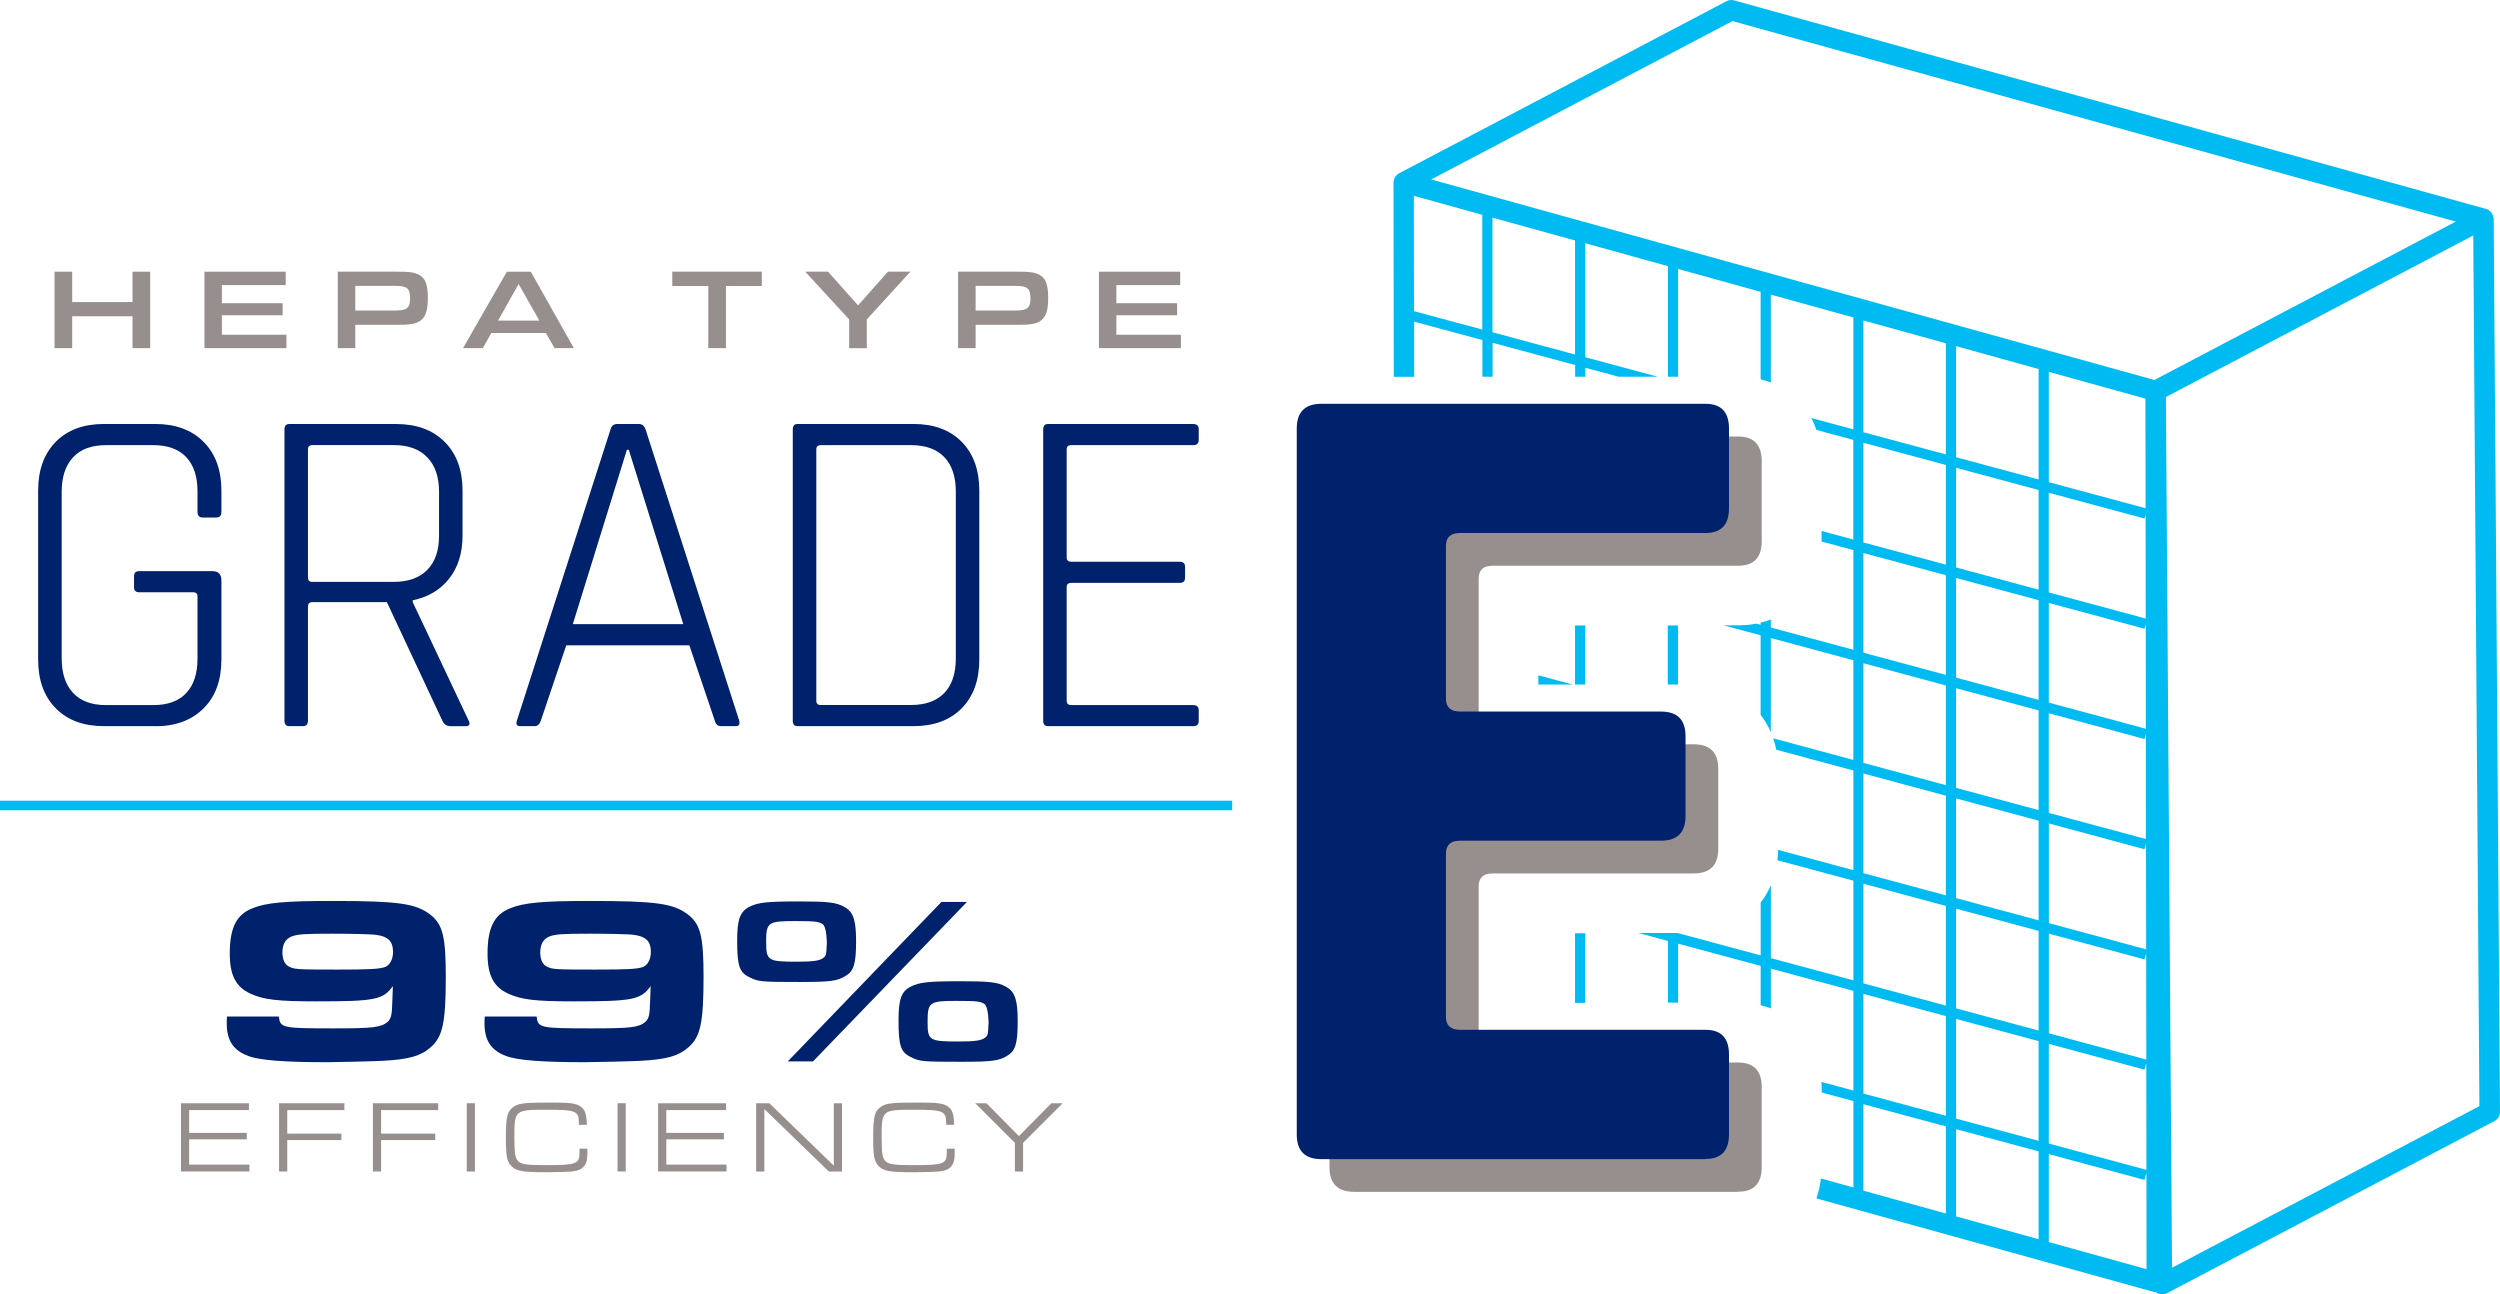 <svg xmlns="http://www.w3.org/2000/svg" id="Layer_1" viewBox="0 0 475.8 246.35"><path d="M29.53,138.2h-9.75c-3.88,0-6.93-1.13-9.17-3.4-2.24-2.27-3.35-5.37-3.35-9.3v-32.11c0-3.94,1.12-7.03,3.35-9.3,2.24-2.27,5.29-3.4,9.17-3.4h9.75c3.88,0,6.95,1.13,9.21,3.4,2.27,2.27,3.4,5.37,3.4,9.3v4.03c0,.71-.33,1.07-.98,1.07h-2.59c-.66,0-.98-.36-.98-1.07v-3.85c0-2.86-.71-5.05-2.15-6.57-1.43-1.52-3.52-2.28-6.26-2.28h-9.03c-2.74,0-4.83.77-6.26,2.33-1.43,1.55-2.15,3.73-2.15,6.53v31.75c0,2.8.72,4.98,2.15,6.53,1.43,1.55,3.52,2.33,6.26,2.33h9.03c2.74,0,4.83-.76,6.26-2.28s2.15-3.71,2.15-6.57v-11.81c0-.54-.27-.81-.81-.81h-10.29c-.66,0-.98-.33-.98-.98v-2.06c0-.66.33-.98.98-.98h13.95c1.13,0,1.7.6,1.7,1.79v15.03c0,3.94-1.13,7.04-3.4,9.3s-5.34,3.4-9.21,3.4v-.02Z" style="fill:#00216b;"></path><path d="M57.62,138.2h-2.59c-.6,0-.89-.36-.89-1.07v-55.36c0-.71.3-1.07.89-1.07h20.39c3.87,0,6.94,1.13,9.21,3.4,2.27,2.27,3.4,5.37,3.4,9.3v8.5c0,3.34-.85,6.08-2.55,8.23-1.7,2.15-4.01,3.52-6.93,4.11v.36l10.64,22.54c.36.71.15,1.07-.63,1.07h-2.77c-.78,0-1.31-.36-1.61-1.07l-10.55-22.54h-14.13c-.6,0-.89.27-.89.81v21.73c0,.71-.33,1.07-.98,1.07h-.01ZM59.5,110.74h15.47c2.74,0,4.86-.76,6.35-2.28s2.24-3.68,2.24-6.48v-8.41c0-2.8-.75-4.98-2.24-6.53-1.49-1.55-3.61-2.33-6.35-2.33h-15.47c-.6,0-.89.27-.89.81v24.42c0,.54.3.81.89.81h0Z" style="fill:#00216b;"></path><path d="M101.78,138.2h-2.77c-.66,0-.86-.36-.63-1.07l17.8-55.36c.18-.71.6-1.07,1.25-1.07h4.2c.6,0,1.01.36,1.25,1.07l17.8,55.36c.18.71-.03,1.07-.63,1.07h-2.86c-.6,0-.98-.36-1.16-1.07l-4.83-14.31h-23.43l-4.83,14.31c-.24.71-.63,1.07-1.16,1.07ZM119.31,85.6l-10.29,33.18h21.02l-10.37-33.18h-.36Z" style="fill:#00216b;"></path><path d="M150.88,137.12v-55.36c0-.71.3-1.07.89-1.07h22.09c3.88,0,6.93,1.13,9.17,3.4,2.24,2.27,3.35,5.37,3.35,9.3v32.11c0,3.94-1.12,7.04-3.35,9.3-2.23,2.27-5.29,3.4-9.17,3.4h-22.09c-.6,0-.89-.36-.89-1.07h0ZM156.25,134.17h17.17c2.74,0,4.84-.76,6.3-2.28,1.46-1.52,2.19-3.71,2.19-6.57v-31.75c0-2.86-.73-5.05-2.19-6.57s-3.56-2.28-6.3-2.28h-17.17c-.6,0-.89.27-.89.81v47.85c0,.54.3.81.89.81v-.02Z" style="fill:#00216b;"></path><path d="M227.07,138.2h-27.64c-.6,0-.89-.36-.89-1.07v-55.36c0-.71.3-1.07.89-1.07h27.64c.71,0,1.07.33,1.07.98v2.06c0,.66-.36.98-1.07.98h-23.17c-.6,0-.89.27-.89.81v20.57c0,.54.3.81.89.81h20.66c.66,0,.98.33.98.98v2.06c0,.66-.33.98-.98.98h-20.66c-.6,0-.89.27-.89.81v21.64c0,.54.3.81.89.81h23.17c.71,0,1.07.33,1.07.98v2.06c0,.66-.36.98-1.07.98h0Z" style="fill:#00216b;"></path><path d="M53.07,193.49c.26,2.14.63,2.23,10.45,2.23,7.55,0,8.97-.18,10.24-1.23.63-.55.85-1.27.9-3.73.03-.63.07-1.66.11-3.09-1.85,2.59-3.38,2.91-14.57,2.91-7.33,0-10.03-.32-12.51-1.46-2.8-1.27-3.96-3.5-3.96-7.64,0-4.91,1.27-7.41,4.28-8.6,2.58-1.09,6.28-1.41,15.09-1.41,12.72,0,16.04.46,18.84,2.64,2.32,1.82,2.9,4.18,2.9,11.73,0,8.78-.58,11.46-2.85,13.46-1.9,1.68-4.12,2.32-9.08,2.59-1.21.09-9.18.27-10.76.27-7.91,0-12.72-.36-14.88-1.18-2.85-1.05-4.12-2.96-4.12-6.19,0-.18,0-.82.05-1.32h9.87v.02ZM55.44,178.26c-1.11.46-1.69,1.46-1.69,3,0,1.32.42,2.27,1.21,2.68,1.05.55,1.48.59,9.23.59,6.12,0,8.02-.09,9.13-.5.9-.37,1.48-1.46,1.48-2.87,0-2-.9-2.91-3.17-3.23-.69-.14-5.12-.23-8.34-.23-5.49,0-6.6.09-7.86.55h.01Z" style="fill:#00216b;"></path><path d="M102.13,193.49c.26,2.14.63,2.23,10.45,2.23,7.55,0,8.97-.18,10.24-1.23.63-.55.85-1.27.9-3.73.03-.63.07-1.66.11-3.09-1.85,2.59-3.38,2.91-14.57,2.91-7.33,0-10.03-.32-12.51-1.46-2.8-1.27-3.96-3.5-3.96-7.64,0-4.91,1.27-7.41,4.28-8.6,2.58-1.09,6.28-1.41,15.09-1.41,12.72,0,16.04.46,18.84,2.64,2.32,1.82,2.9,4.18,2.9,11.73,0,8.78-.58,11.46-2.85,13.46-1.9,1.68-4.12,2.32-9.08,2.59-1.21.09-9.18.27-10.76.27-7.91,0-12.72-.36-14.88-1.18-2.85-1.05-4.12-2.96-4.12-6.19,0-.18,0-.82.05-1.32h9.87v.02ZM104.51,178.26c-1.11.46-1.69,1.46-1.69,3,0,1.32.42,2.27,1.21,2.68,1.05.55,1.48.59,9.23.59,6.12,0,8.02-.09,9.13-.5.9-.37,1.48-1.46,1.48-2.87,0-2-.9-2.91-3.17-3.23-.69-.14-5.12-.23-8.34-.23-5.49,0-6.6.09-7.86.55h.01Z" style="fill:#00216b;"></path><path d="M160.71,172.62c1.69.91,2.22,2.5,2.22,6.5,0,4.23-.42,5.69-1.95,6.59-1.58,1-2.9,1.18-8.76,1.18-7.44,0-7.91-.05-9.6-.91-1.9-.91-2.32-2.14-2.32-6.96,0-4,.53-5.5,2.27-6.41,1.69-.86,3.38-1.05,9.5-1.05,5.59,0,7.07.18,8.65,1.05h-.01ZM145.82,179.35c0,3.46.32,3.68,5.8,3.68,3.11,0,4.33-.18,5.01-.68.63-.45.63-.59.74-2.96-.07-2-.34-3.17-.79-3.5-.74-.5-1.53-.59-5.28-.59-5.17,0-5.49.23-5.49,4.05h.01ZM184.03,171.66l-29.29,30.34h-4.8l29.23-30.34h4.86ZM191.47,187.81c1.69.91,2.22,2.5,2.22,6.5,0,4.23-.42,5.68-1.95,6.59-1.58,1-2.9,1.18-8.81,1.18-7.44,0-7.91-.05-9.6-.91-1.9-.91-2.32-2.14-2.32-6.96,0-4.05.53-5.5,2.27-6.41,1.69-.86,3.38-1.05,9.55-1.05,5.59,0,7.07.18,8.65,1.05h-.01ZM176.54,194.54c0,3.46.32,3.68,5.86,3.68,3.11,0,4.33-.18,5.01-.68.63-.46.63-.59.74-2.96-.07-2-.34-3.17-.79-3.5-.74-.5-1.53-.59-5.28-.59-5.22,0-5.54.23-5.54,4.05Z" style="fill:#00216b;"></path><path d="M34.45,209.97h12.93v1.3h-11.38v4.34h10.97v1.23h-10.97v4.81h11.47v1.3h-13.03v-12.99h.01Z" style="fill:#978f8d;"></path><path d="M53.11,209.97h12.43v1.3h-10.87v4.48h10.3v1.23h-10.3v5.98h-1.56v-12.99h0Z" style="fill:#978f8d;"></path><path d="M70.97,209.97h12.43v1.3h-10.87v4.48h10.3v1.23h-10.3v5.98h-1.56v-12.99h0Z" style="fill:#978f8d;"></path><path d="M88.83,209.97h1.56v12.99h-1.56v-12.99Z" style="fill:#978f8d;"></path><path d="M111.8,218.6v.55c0,1.56-.16,2.24-.66,2.82-.49.58-1.13.86-2.32.99-.74.06-2.96.14-4.71.14-4.69,0-5.84-.19-6.8-1.19-.84-.86-1.03-1.89-1.03-5.43,0-4.05.27-5.08,1.6-5.92.99-.62,2.06-.72,7.42-.72,3.25,0,4.38.16,5.18.74.88.6,1.15,1.42,1.21,3.49h-1.52v-.33c0-2.3-.55-2.53-6-2.53-6.23,0-6.27.02-6.27,5.28,0,2.96.14,3.89.68,4.46.62.64,1.62.8,5.26.8,5.84,0,6.45-.21,6.45-2.4v-.74h1.52,0Z" style="fill:#978f8d;"></path><path d="M117.53,209.97h1.56v12.99h-1.56v-12.99Z" style="fill:#978f8d;"></path><path d="M125.26,209.97h12.93v1.3h-11.38v4.34h10.97v1.23h-10.97v4.81h11.47v1.3h-13.03v-12.99h.01Z" style="fill:#978f8d;"></path><path d="M143.91,209.97h2.51l12.27,11.88v-11.88h1.56v12.99h-2.51l-12.27-11.88v11.88h-1.56v-12.99Z" style="fill:#978f8d;"></path><path d="M181.7,218.6v.55c0,1.56-.16,2.24-.66,2.82-.49.58-1.13.86-2.32.99-.74.06-2.96.14-4.71.14-4.69,0-5.84-.19-6.8-1.19-.84-.86-1.03-1.89-1.03-5.43,0-4.05.27-5.08,1.6-5.92.99-.62,2.06-.72,7.42-.72,3.25,0,4.38.16,5.18.74.88.6,1.15,1.42,1.21,3.49h-1.52v-.33c0-2.3-.55-2.53-6-2.53-6.23,0-6.27.02-6.27,5.28,0,2.96.14,3.89.68,4.46.62.64,1.62.8,5.26.8,5.84,0,6.45-.21,6.45-2.4v-.74h1.52,0Z" style="fill:#978f8d;"></path><path d="M200.11,209.97h2.14l-7.54,7.54v5.45h-1.56v-5.45l-7.54-7.54h2.12l6.19,6.25,6.17-6.25h.02Z" style="fill:#978f8d;"></path><rect x="299.76" y="177.62" width="1.94" height="13.25" style="fill:#00bbf1;"></rect><polygon points="292.78 128.53 292.78 130.28 299.3 130.28 292.78 128.53" style="fill:#00bbf1;"></polygon><rect x="317.41" y="119.04" width="1.94" height="11.24" style="fill:#00bbf1;"></rect><rect x="299.76" y="119.04" width="1.94" height="11.24" style="fill:#00bbf1;"></rect><path d="M474.54,41.49v-.08s-.02-.08-.03-.12c-.02-.11-.05-.23-.09-.33-.02-.06-.05-.13-.08-.19-.05-.1-.11-.2-.18-.29-.04-.05-.07-.11-.12-.15-.08-.09-.18-.17-.28-.24-.05-.03-.09-.08-.13-.11,0,0-.02,0-.03-.02-.15-.09-.3-.16-.47-.2h0L330.02.07c-.48-.13-.98-.08-1.42.15l-62.36,32.78c-.07.04-.12.09-.18.13-.03.02-.06.02-.09.04-.02.02-.03.05-.06.07-.2.17-.38.37-.49.6-.01.03-.02.06-.03.08-.1.22-.15.45-.16.69,0,.04-.02.07-.02.11l.05,36.99h3.88v-10.49l12.99,3.5v6.98h1.94v-6.46l15.71,4.23v2.23h1.94v-1.71l6.34,1.71h7.45l-13.79-3.71v-21.69l15.71,4.35v21.05h1.94v-20.51l15.71,4.35v16.66c.67.16,1.32.35,1.94.59v-16.72l15.71,4.35v21.29l-8-2.15c.38.72.71,1.48.98,2.27l7.01,1.89v18.97l-6.04-1.63v2l6.05,1.63v18.97l-15.71-4.23v-1.52c-.62.24-1.27.43-1.94.59v.41l-.8-.22c-1.09.21-2.24.32-3.44.32h-2.82l7.06,1.9v15.14c.78.99,1.42,2.09,1.94,3.29v-17.91l15.71,4.23v18.97l-15.25-4.11c.24.7.44,1.42.59,2.17l14.67,3.95v18.97l-14.33-3.86c0,.67-.06,1.33-.13,1.97l14.46,3.89v18.97l-15.71-4.23v-13.87c-.52,1.19-1.16,2.3-1.94,3.29v10.06l-15.71-4.23v-.03h-7.55l5.61,1.51v11.74h1.94v-11.22l15.71,4.23v7.49c.67.16,1.32.35,1.94.59v-7.56l15.71,4.23v18.97l-6.08-1.64c.02.32.04.64.04.96v1.05l6.04,1.63v16.45l-6.18-1.71c-.15,1.34-.44,2.6-.86,3.79l64.29,17.82c.12.03.23.04.35.05.05.04.1.09.16.12.3.18.65.28,1,.28.31,0,.62-.07.9-.22l62.36-32.78c.64-.34,1.04-1,1.04-1.73l-1.2-170.08s-.01-.07-.02-.11l-.04.06ZM282.11,62.72l-13-3.5-.03-21.95,13.03,3.61v21.84ZM299.76,67.47l-15.71-4.23v-21.82l15.71,4.35v21.7ZM370.35,230.96l-15.71-4.35v-16.46l15.71,4.23v16.58h0ZM370.35,212.36l-15.71-4.23v-18.97l15.71,4.23v18.97ZM370.35,191.39l-15.71-4.23v-18.97l15.71,4.23v18.97ZM370.35,170.41l-15.71-4.23v-18.97l15.71,4.23v18.97ZM370.35,149.43l-15.71-4.23v-18.97l15.71,4.23v18.97ZM370.35,128.45l-15.71-4.23v-18.97l15.71,4.23v18.97ZM370.35,107.47l-15.71-4.23v-18.97l15.71,4.23v18.97ZM370.35,86.49l-15.71-4.23v-21.27l15.71,4.35v21.15ZM387.99,235.85l-15.71-4.35v-16.6l15.71,4.23v16.72h0ZM387.99,217.12l-15.71-4.23v-18.97l15.71,4.23v18.97ZM387.99,196.14l-15.71-4.23v-18.97l15.71,4.23v18.97ZM387.99,175.16l-15.71-4.23v-18.97l15.71,4.23v18.97ZM387.99,154.18l-15.71-4.23v-18.97l15.71,4.23v18.97ZM387.99,133.2l-15.71-4.23v-18.97l15.71,4.23v18.97ZM387.99,112.23l-15.71-4.23v-18.97l15.71,4.23v18.97ZM387.99,70.27v20.98l-15.71-4.23v-21.14l15.84,4.39s-.13,0-.13,0ZM389.93,236.38v-16.73l18.21,4.91.37-1.36.02,18.35-18.6-5.16h0ZM408.14,98.68l.21-.78.02,19.82-18.45-4.97v-18.97l18.21,4.91h0ZM389.93,91.77v-21l18.39,5.1.03,20.86-18.42-4.96h0ZM408.14,119.66l.24-.88.02,19.92-18.47-4.98v-18.97l18.21,4.91h0ZM408.14,140.64l.26-.98.02,20.03-18.5-4.98v-18.97l18.21,4.91h0ZM408.14,161.62l.29-1.07.03,20.13-18.52-4.99v-18.97l18.21,4.91h-.01ZM408.14,182.6l.32-1.17.03,20.23-18.55-5v-18.97l18.21,4.91h-.01ZM408.14,203.58l.34-1.27.03,20.34-18.58-5.01v-18.97l18.21,4.91h0ZM410.04,72.32l-127.94-35.47-9.72-2.7,57.34-30.14,137.67,38.16-21.01,11.04-36.34,19.1h0ZM413.38,241.27l-1.17-165.71,58.5-30.75,1.17,165.71-58.49,30.75h-.01Z" style="fill:#00bbf1;"></path><path d="M330.82,226.83h-73.1c-3.13,0-4.69-1.56-4.69-4.69V87.78c0-3.13,1.56-4.7,4.69-4.7h73.1c2.98,0,4.47,1.57,4.47,4.7v15.2c0,3.13-1.49,4.69-4.47,4.69h-46.72c-1.79,0-2.68.82-2.68,2.46v29.06c0,1.64.89,2.46,2.68,2.46h38.23c3.13,0,4.69,1.56,4.69,4.69v15.2c0,3.13-1.56,4.69-4.69,4.69h-38.23c-1.79,0-2.68.82-2.68,2.46v31.07c0,1.64.89,2.46,2.68,2.46h46.72c2.98,0,4.47,1.56,4.47,4.69v15.2c0,3.13-1.49,4.69-4.47,4.69v.03Z" style="fill:#978f8d;"></path><path d="M324.59,220.61h-73.1c-3.13,0-4.69-1.56-4.69-4.69V81.55c0-3.13,1.56-4.7,4.69-4.7h73.1c2.98,0,4.47,1.57,4.47,4.7v15.2c0,3.13-1.49,4.69-4.47,4.69h-46.72c-1.79,0-2.68.82-2.68,2.46v29.06c0,1.64.89,2.46,2.68,2.46h38.23c3.13,0,4.69,1.56,4.69,4.69v15.2c0,3.13-1.56,4.69-4.69,4.69h-38.23c-1.79,0-2.68.82-2.68,2.46v31.07c0,1.64.89,2.46,2.68,2.46h46.72c2.98,0,4.47,1.56,4.47,4.69v15.2c0,3.13-1.49,4.69-4.47,4.69v.04Z" style="fill:#00216b;"></path><rect y="152.39" width="234.51" height="1.82" style="fill:#00bbf1;"></rect><path d="M10.38,51.71h3.36v5.78h11.48v-5.78h3.36v14.55h-3.36v-6.07h-11.48v6.07h-3.36v-14.55Z" style="fill:#978f8d;"></path><path d="M38.91,51.71h15.47v2.55h-12.15v3.45h11.56v2.29h-11.56v3.71h12.28v2.55h-15.6v-14.55Z" style="fill:#978f8d;"></path><path d="M64.28,51.71h11.37c1.88,0,2.66.07,3.34.28,1.81.55,2.44,1.77,2.44,4.69,0,2.23-.35,3.45-1.24,4.21-.76.68-1.88.92-4.15.92h-8.42v4.45h-3.34s0-14.55,0-14.55ZM75.1,59.1c2.33,0,2.95-.46,2.95-2.25,0-1.96-.55-2.44-2.79-2.44h-7.64v4.69h7.48Z" style="fill:#978f8d;"></path><path d="M93.51,63.38l-1.62,2.88h-3.77l8.34-14.55h4.56l8.2,14.55h-3.67l-1.66-2.88h-10.39,0ZM98.7,54.06l-3.91,6.96h7.86l-3.95-6.96Z" style="fill:#978f8d;"></path><path d="M134.8,54.43h-6.85v-2.73h17.04v2.73h-6.83v11.83h-3.36s0-11.83,0-11.83Z" style="fill:#978f8d;"></path><path d="M168.98,51.71h4.28l-8.29,9.08v5.48h-3.36v-5.48l-8.36-9.08h4.34l5.72,6.41,5.67-6.41h0Z" style="fill:#978f8d;"></path><path d="M182.34,51.71h11.37c1.88,0,2.66.07,3.34.28,1.81.55,2.44,1.77,2.44,4.69,0,2.23-.35,3.45-1.24,4.21-.76.68-1.88.92-4.15.92h-8.42v4.45h-3.34s0-14.55,0-14.55ZM193.16,59.1c2.33,0,2.95-.46,2.95-2.25,0-1.96-.54-2.44-2.79-2.44h-7.64v4.69h7.48Z" style="fill:#978f8d;"></path><path d="M209.15,51.71h15.47v2.55h-12.15v3.45h11.56v2.29h-11.56v3.71h12.28v2.55h-15.6v-14.55Z" style="fill:#978f8d;"></path></svg>